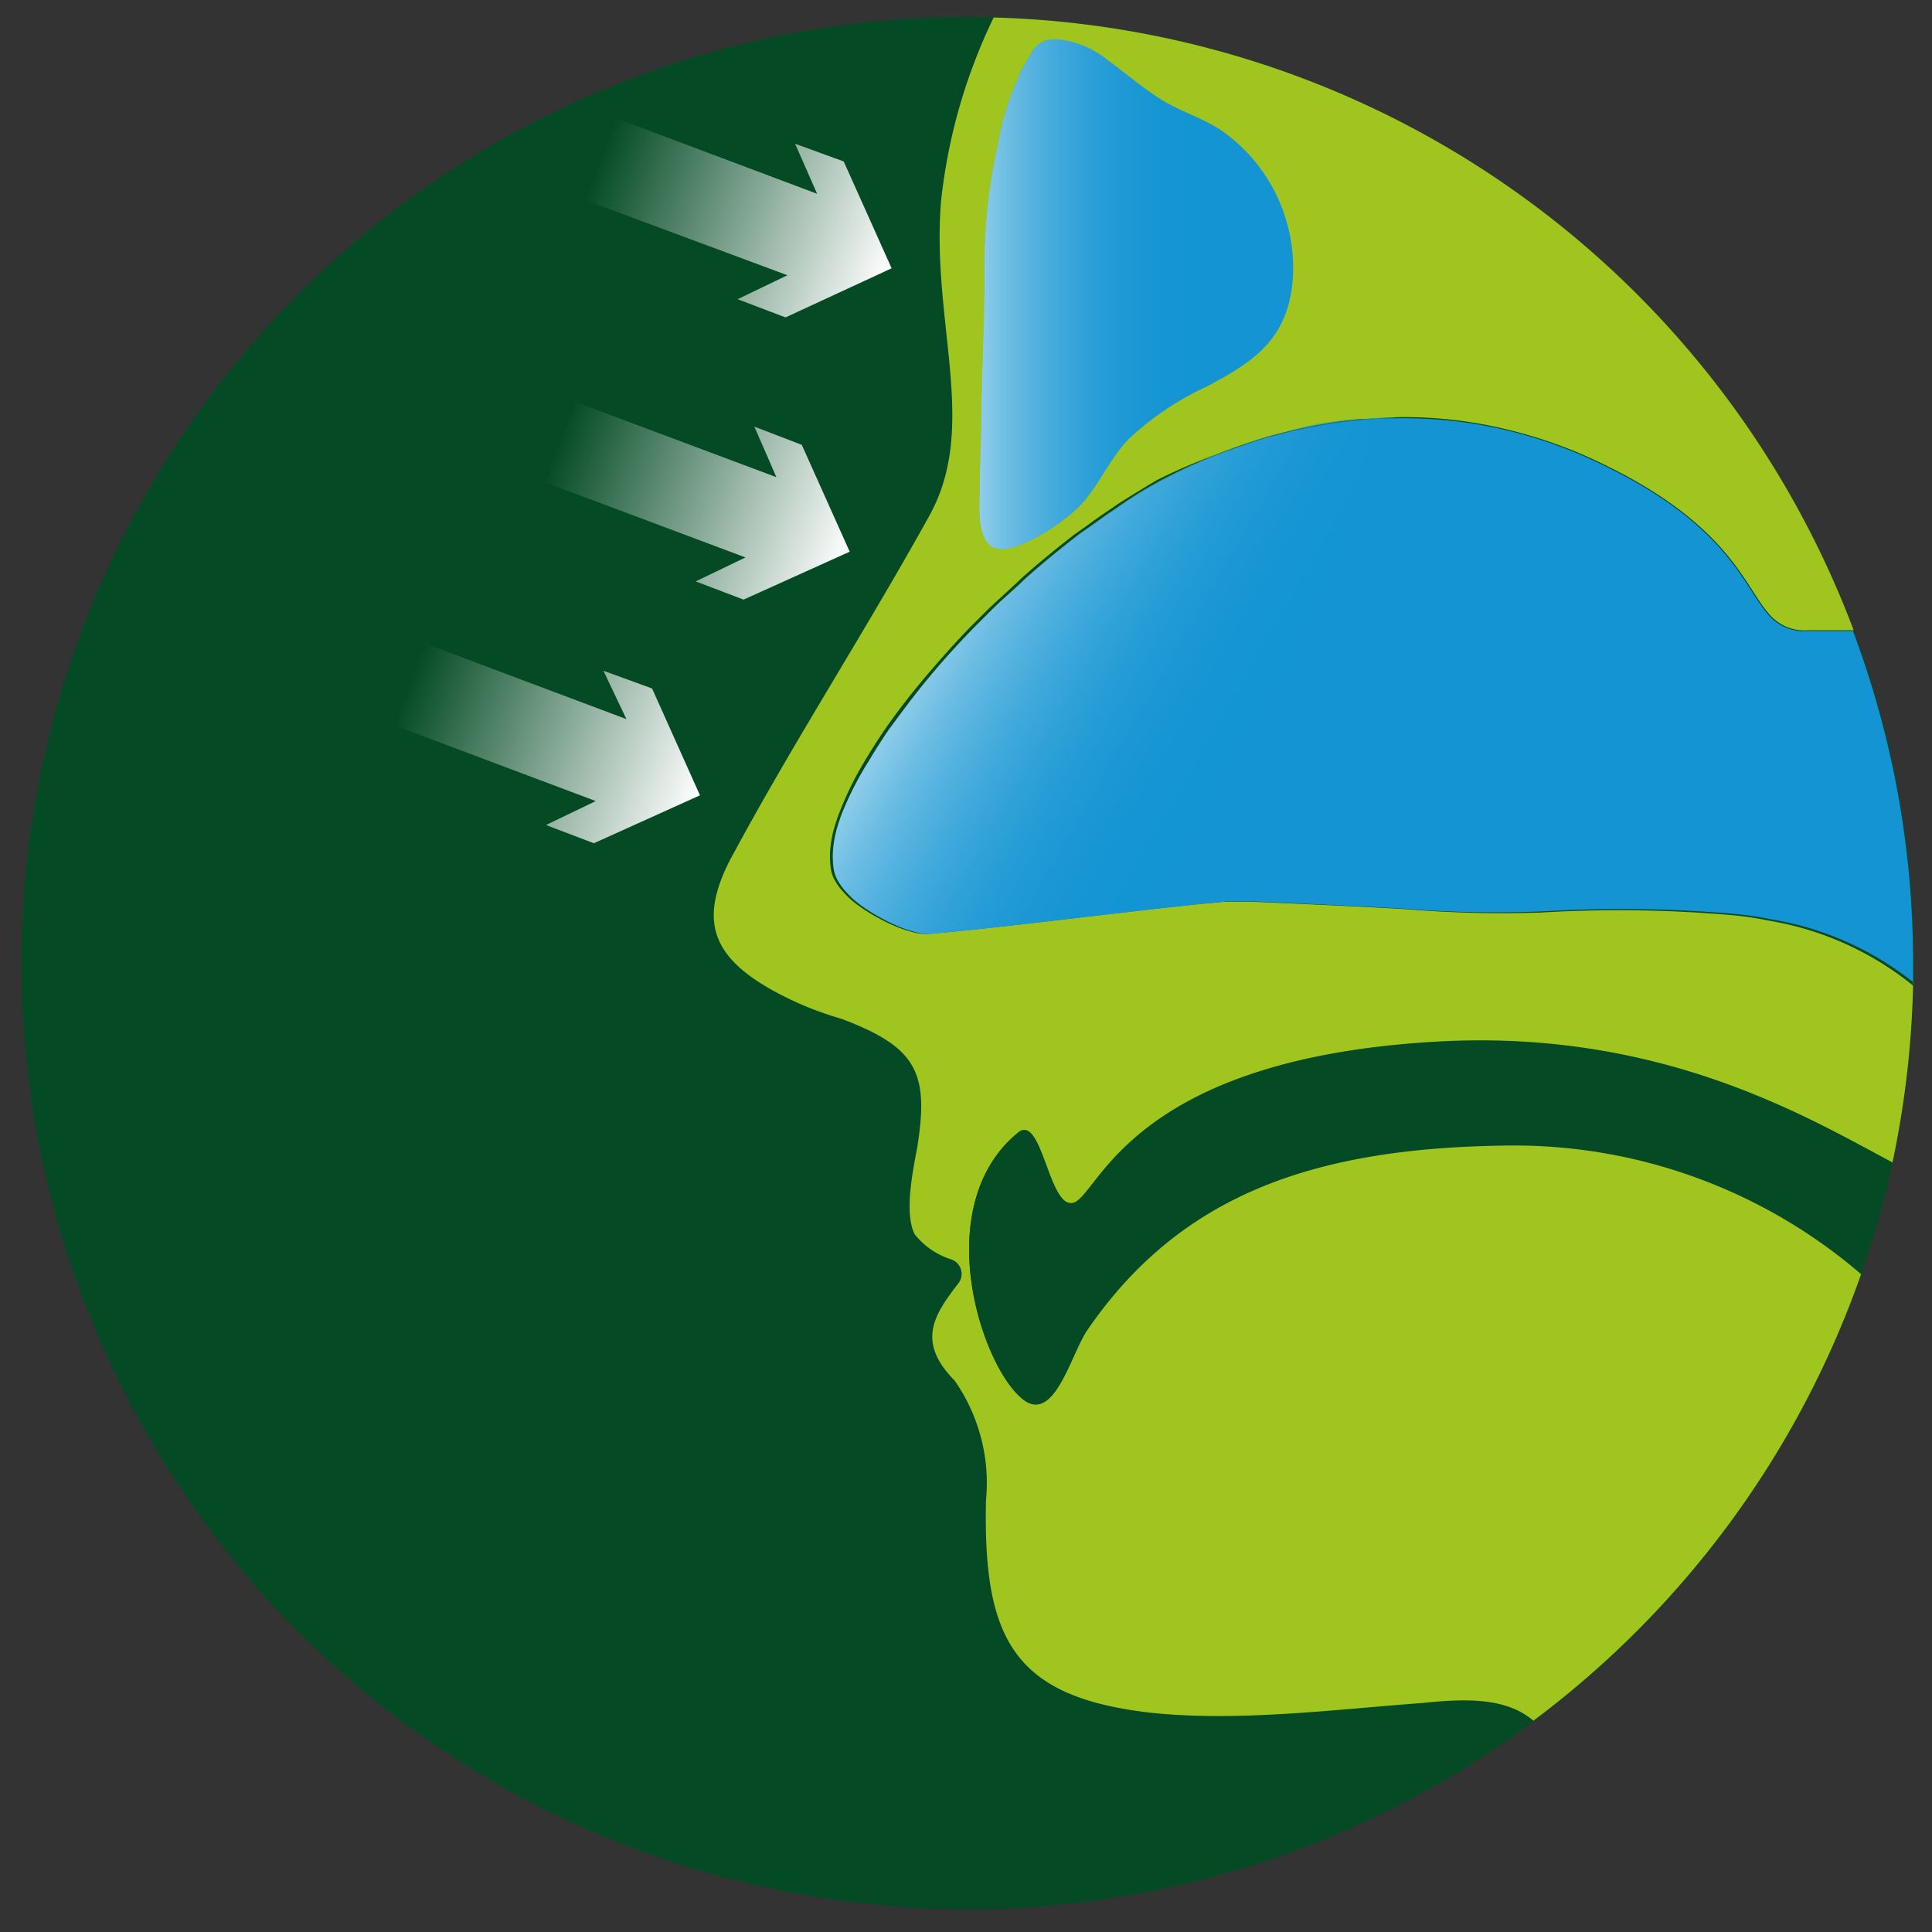 <?xml version="1.0" encoding="UTF-8"?>
<svg xmlns="http://www.w3.org/2000/svg" xmlns:xlink="http://www.w3.org/1999/xlink" id="Ebene_1" data-name="Ebene 1" viewBox="0 0 80.65 80.65">
  <rect x="0" y="0" width="80.65" height="80.65" fill="#333333" stroke="none"/>
  <defs>
    <linearGradient id="Unbenannter_Verlauf_3" x1="35.01" y1="1.97" x2="35.01" y2="14.95" gradientTransform="translate(10.92 38.73) rotate(-69.45)" gradientUnits="userSpaceOnUse">
      <stop offset="0" stop-color="#044b25"></stop>
      <stop offset="1" stop-color="#fff"></stop>
    </linearGradient>
    <linearGradient id="Unbenannter_Verlauf_3-2" x1="23.32" y1="4.49" x2="23.32" y2="17.46" xlink:href="#Unbenannter_Verlauf_3"></linearGradient>
    <linearGradient id="Unbenannter_Verlauf_3-3" x1="11.6" y1="2.21" x2="11.6" y2="15.18" xlink:href="#Unbenannter_Verlauf_3"></linearGradient>
    <linearGradient id="Neues_Verlaufsfeld_1" x1="40.88" y1="12.27" x2="53.98" y2="12.27" gradientUnits="userSpaceOnUse">
      <stop offset="0" stop-color="#fff"></stop>
      <stop offset="0.02" stop-color="#eff8fc"></stop>
      <stop offset="0.09" stop-color="#bce1f2"></stop>
      <stop offset="0.17" stop-color="#8fccea"></stop>
      <stop offset="0.25" stop-color="#69bbe3"></stop>
      <stop offset="0.33" stop-color="#4aaddd"></stop>
      <stop offset="0.41" stop-color="#32a2d9"></stop>
      <stop offset="0.5" stop-color="#219ad5"></stop>
      <stop offset="0.6" stop-color="#1795d4"></stop>
      <stop offset="0.72" stop-color="#1494d3"></stop>
    </linearGradient>
    <linearGradient id="Neues_Verlaufsfeld_1-2" x1="40.54" y1="24.26" x2="56.32" y2="33.37" xlink:href="#Neues_Verlaufsfeld_1"></linearGradient>
  </defs>
  <title>Icons für Website_09.01.19_RZ</title>
  <circle cx="40.39" cy="40.2" r="39.5" fill="#044b25"></circle>
  <path d="M79.86,41.15l.17.14-.17-.14Z" fill="none"></path>
  <path d="M48.45,20.05A22.58,22.58,0,0,1,50.7,19,22.58,22.58,0,0,0,48.45,20.05Z" fill="#044b25"></path>
  <path d="M53.63,18a19.91,19.91,0,0,1,3.2-.55A19.91,19.91,0,0,0,53.63,18Z" fill="#044b25"></path>
  <path d="M34.8,35.24a5.19,5.19,0,0,1,.13-.64A5.19,5.19,0,0,0,34.8,35.24Z" fill="#044b25"></path>
  <path d="M42.42,24.46c-.36.33-.73.65-1.08,1h0C41.69,25.11,42.06,24.79,42.42,24.46Z" fill="#044b25"></path>
  <path d="M37.05,30.45c.44-.63.93-1.28,1.47-1.93C38,29.17,37.49,29.82,37.05,30.45Z" fill="#044b25"></path>
  <path d="M46.82,21l-.39.27c-.31.2-.61.43-.91.64.3-.21.6-.44.91-.64Z" fill="#044b25"></path>
  <path d="M35.13,34a13.58,13.58,0,0,1,1.08-2.22A13.58,13.58,0,0,0,35.13,34Z" fill="#044b25"></path>
  <path d="M73.51,25.19c-.94-1.36-2-3.8-7.39-6.19a19.21,19.21,0,0,0-2.92-1,19.21,19.21,0,0,1,2.92,1C71.5,21.39,72.57,23.83,73.51,25.19Z" fill="#044b25"></path>
  <path d="M38,38.84a4.5,4.5,0,0,1-.55-.19A4.5,4.5,0,0,0,38,38.84Z" fill="#044b25"></path>
  <path d="M38.42,38.94a1.69,1.69,0,0,0,.49,0c2.76-.24,8.15-.93,11.12-1.23-3,.3-8.36,1-11.12,1.23A1.69,1.69,0,0,1,38.42,38.94Z" fill="#044b25"></path>
  <path d="M79.77,41.07a12.82,12.82,0,0,0-5.94-2.64,12.92,12.92,0,0,1,5.94,2.64l.09.08h0Z" fill="#044b25"></path>
  <path d="M73.83,38.43a13.5,13.5,0,0,0-1.44-.22A13.5,13.5,0,0,1,73.83,38.43Z" fill="#044b25"></path>
  <path d="M77.69,53.19a22.22,22.22,0,0,0-14.76-5.37c-8,.09-13.62,2-17.53,7.69-.69,1-1.34,3.74-2.57,3-1.76-1.12-4.15-8.06-.34-11.19,1-.85,1.3,3.34,2.36,2.91s2.45-6,15.33-6.72C69.42,43,75.5,46.67,79,48.53a39.91,39.91,0,0,0,.86-7.38l-.09-.08a12.92,12.92,0,0,0-5.94-2.64,13.5,13.5,0,0,0-1.44-.22,54.32,54.32,0,0,0-8-.12A47.9,47.9,0,0,1,59.31,38c-.8-.07-3.26-.19-5.27-.28l-1.79-.08-.45,0-.57,0h-.09L50,37.74c-3,.3-8.36,1-11.12,1.23a1.69,1.69,0,0,1-.49,0,2.63,2.63,0,0,1-.43-.1,4.5,4.5,0,0,1-.55-.19,6.79,6.79,0,0,1-.67-.32,7.11,7.11,0,0,1-1-.63,3.44,3.44,0,0,1-.52-.48,2.39,2.39,0,0,1-.37-.5,1.41,1.41,0,0,1-.17-.5,3.66,3.66,0,0,1,0-1,5.19,5.19,0,0,1,.13-.64c.06-.2.12-.4.2-.61a13.58,13.58,0,0,1,1.08-2.22q.38-.64.84-1.32c.44-.63.93-1.28,1.47-1.93s1.35-1.58,2.1-2.35l.72-.72h0c.35-.34.72-.66,1.08-1,.18-.16.34-.33.52-.48l.18-.16c.56-.48,1.13-.95,1.7-1.39l0,0c.21-.17.43-.31.65-.47s.6-.44.91-.64l.39-.27c.55-.35,1.09-.68,1.63-1A22.58,22.58,0,0,1,50.7,19c.47-.19,1-.38,1.54-.56s.9-.28,1.39-.4a19.91,19.91,0,0,1,3.2-.55c.57,0,1.17-.08,1.78-.08A18.41,18.41,0,0,1,63.2,18a19.21,19.21,0,0,1,2.92,1c5.38,2.39,6.45,4.83,7.39,6.19a4.72,4.72,0,0,0,.41.52,1.93,1.93,0,0,0,1.55.6c.31,0,.69,0,1.13,0l.78,0A39.5,39.5,0,0,0,41.48.73a23.29,23.29,0,0,0-2.2,7.7c-.4,5.08,1.58,9.36-.48,13.09-2.63,4.75-5.63,9.39-8.12,14-1.57,2.78-1.05,4.36,1.57,5.82a13.72,13.72,0,0,0,2.88,1.19c3.15,1.19,3.67,2.25,3.15,5.42-.26,1.33-.49,2.77-.1,3.57a3.16,3.16,0,0,0,1.55,1.06.64.64,0,0,1,.27,1c-1,1.3-1.76,2.42-.15,4.05a7.48,7.48,0,0,1,1.31,5c-.13,5.82,1.18,8.2,6.82,8.86,3.66.4,7.73-.13,11.4-.4,1.82-.19,3.5-.23,4.63.74A39.63,39.63,0,0,0,77.69,53.19Z" fill="#a1c51f"></path>
  <path d="M79.86,41.15c0-.32,0-.63,0-.95a39.35,39.35,0,0,0-2.51-13.86l-.78,0c-.44,0-.82,0-1.13,0a1.93,1.93,0,0,1-1.55-.6,4.72,4.72,0,0,1-.41-.52c-.94-1.36-2-3.8-7.39-6.19a19.21,19.21,0,0,0-2.92-1,18.41,18.41,0,0,0-4.59-.57c-.61,0-1.21,0-1.78.08a19.91,19.91,0,0,0-3.2.55c-.49.12-1,.26-1.39.4s-1.07.37-1.54.56a22.58,22.58,0,0,0-2.25,1.05c-.54.29-1.08.62-1.63,1l-.39.27c-.31.2-.61.43-.91.64s-.44.3-.65.47l0,0c-.57.44-1.14.91-1.7,1.39l-.18.16c-.18.15-.34.32-.52.48-.36.33-.73.65-1.08,1h0l-.72.72c-.75.77-1.46,1.56-2.1,2.35s-1,1.3-1.47,1.93q-.46.68-.84,1.32A13.58,13.58,0,0,0,35.13,34c-.08.21-.14.41-.2.61a5.19,5.19,0,0,0-.13.64,3.66,3.66,0,0,0,0,1,1.41,1.41,0,0,0,.17.5,2.39,2.39,0,0,0,.37.5,3.44,3.44,0,0,0,.52.48,7.11,7.11,0,0,0,1,.63,6.79,6.79,0,0,0,.67.32,4.5,4.5,0,0,0,.55.19,2.63,2.63,0,0,0,.43.1,1.69,1.69,0,0,0,.49,0c2.76-.24,8.15-.93,11.12-1.23l1.11-.11h.09l.57,0,.45,0,1.79.08c2,.09,4.47.21,5.27.28a47.9,47.9,0,0,0,5.11.05,54.32,54.32,0,0,1,8,.12,13.5,13.5,0,0,1,1.44.22,12.82,12.82,0,0,1,5.94,2.64Z" fill="#1494d3"></path>
  <path d="M35.3,37.22a2.39,2.39,0,0,1-.37-.5A2.39,2.39,0,0,0,35.3,37.22Z" fill="#1494d3"></path>
  <path d="M36.77,38.33a7.11,7.11,0,0,1-1-.63A7.11,7.11,0,0,0,36.77,38.33Z" fill="#1494d3"></path>
  <path d="M54,37.76l-1.79-.08Z" fill="#1494d3"></path>
  <path d="M51.8,37.66l-.57,0Z" fill="#1494d3"></path>
  <path d="M38.42,38.94a2.63,2.63,0,0,1-.43-.1A2.63,2.63,0,0,0,38.42,38.94Z" fill="#1494d3"></path>
  <path d="M43.12,23.82c.56-.48,1.13-.95,1.7-1.39-.57.44-1.14.91-1.7,1.39l-.18.16c-.18.15-.34.32-.52.48.18-.16.34-.33.52-.48Z" fill="#1494d3"></path>
  <path d="M34.8,35.24a3.66,3.66,0,0,0,0,1,1.41,1.41,0,0,0,.17.5,1.41,1.41,0,0,1-.17-.5A3.66,3.66,0,0,1,34.8,35.24Z" fill="#1494d3"></path>
  <path d="M41.34,25.45h0l-.72.72.72-.72Z" fill="#1494d3"></path>
  <path d="M64.42,38.09a54.32,54.32,0,0,1,8,.12A54.32,54.32,0,0,0,64.42,38.09Z" fill="#1494d3"></path>
  <path d="M36.21,31.77q.38-.64.84-1.32Q36.59,31.13,36.21,31.77Z" fill="#1494d3"></path>
  <path d="M45.52,21.93c-.22.16-.44.3-.65.47l0,0,0,0C45.08,22.23,45.3,22.09,45.52,21.93Z" fill="#1494d3"></path>
  <path d="M59.31,38c-.8-.07-3.26-.19-5.27-.28,2,.09,4.47.21,5.27.28a47.9,47.9,0,0,0,5.11.05A47.9,47.9,0,0,1,59.31,38Z" fill="#1494d3"></path>
  <path d="M63.2,18a18.41,18.41,0,0,0-4.59-.57c-.61,0-1.21,0-1.78.08.57,0,1.17-.08,1.78-.08A18.41,18.41,0,0,1,63.2,18Z" fill="#1494d3"></path>
  <path d="M38.52,28.52c.64-.79,1.35-1.58,2.1-2.35C39.87,26.94,39.16,27.73,38.52,28.52Z" fill="#1494d3"></path>
  <path d="M50.7,19c.47-.19,1-.38,1.54-.56C51.67,18.62,51.17,18.81,50.7,19Z" fill="#1494d3"></path>
  <path d="M77.38,26.34l-.78,0,.78,0Z" fill="#1494d3"></path>
  <path d="M60.18,43.47c-12.88.67-14.27,6.3-15.33,6.72s-1.33-3.76-2.36-2.91c-3.81,3.13-1.42,10.07.34,11.19,1.23.78,1.88-1.94,2.57-3,3.91-5.7,9.49-7.6,17.53-7.69a22.22,22.22,0,0,1,14.76,5.37A38.73,38.73,0,0,0,79,48.53C75.5,46.67,69.42,43,60.18,43.47Z" fill="#044b25"></path>
  <path d="M35.22,6.74l2,4.46-4.43,2.05-2-.76,2.08-1L24.42,8.35,25.7,4.93l8.41,3.16L33.19,6Z" fill="url(#Unbenannter_Verlauf_3)"></path>
  <path d="M33.47,18.57l2,4.46-4.43,2-2-.76,2.08-1-8.41-3.15L24,16.77l8.41,3.15-.92-2.11Z" fill="url(#Unbenannter_Verlauf_3-2)"></path>
  <path d="M27.22,28.74l2,4.46-4.43,2-2-.76,2.08-1-8.41-3.16,1.28-3.42,8.41,3.16L25.19,28Z" fill="url(#Unbenannter_Verlauf_3-3)"></path>
  <path d="M43.13,2.06A11.27,11.27,0,0,0,41.66,6a23.51,23.51,0,0,0-.57,5.55c0,2-.11,3.93-.13,5.9,0,.95-.06,1.9-.06,2.86,0,.67-.14,1.86.38,2.41.72.76,3-.86,3.59-1.41.92-.82,1.37-2.09,2.26-3a12.2,12.2,0,0,1,3.17-2.14c2.12-1.1,3.5-2.07,3.67-4.61a7,7,0,0,0-2.83-6c-.81-.61-1.89-.89-2.76-1.46S46.92,3,46.17,2.46a3.87,3.87,0,0,0-2.07-.82c-1.08,0-1,.71-1.6,1.5" fill="#1494d3"></path>
  <path d="M43.13,2.06A11.27,11.27,0,0,0,41.66,6a23.51,23.51,0,0,0-.57,5.55c0,2-.11,3.93-.13,5.9,0,.95-.06,1.9-.06,2.86,0,.67-.14,1.86.38,2.41.72.76,3-.86,3.59-1.41.92-.82,1.37-2.09,2.26-3a12.2,12.2,0,0,1,3.17-2.14c2.12-1.1,3.5-2.07,3.67-4.61a7,7,0,0,0-2.83-6c-.81-.61-1.89-.89-2.76-1.46S46.92,3,46.17,2.46a3.87,3.87,0,0,0-2.07-.82c-1.08,0-1,.71-1.6,1.5" opacity="0.53" fill="url(#Neues_Verlaufsfeld_1)"></path>
  <path d="M56.83,17.49a12.37,12.37,0,0,0-3.2.55c-.49.12-1,.26-1.39.4s-1.07.37-1.54.56a22.58,22.58,0,0,0-2.25,1.05c-.54.29-1.08.62-1.63,1l-.39.27c-.31.2-.61.43-.91.64s-.44.3-.65.47l0,0c-.57.44-1.14.91-1.7,1.39l-.18.16c-.18.15-.34.32-.52.48-.36.33-.73.65-1.08,1h0l-.72.72c-.75.77-1.46,1.56-2.1,2.35s-1,1.3-1.47,1.93q-.46.68-.84,1.32A13.58,13.58,0,0,0,35.13,34c-.08.21-.14.41-.2.61a5.19,5.19,0,0,0-.13.64,3.66,3.66,0,0,0,0,1,1.41,1.41,0,0,0,.17.5,2.39,2.39,0,0,0,.37.5,3.44,3.44,0,0,0,.52.48,7.11,7.11,0,0,0,1,.63,6.79,6.79,0,0,0,.67.32,4.5,4.5,0,0,0,.55.19,2.63,2.63,0,0,0,.43.1,1.69,1.69,0,0,0,.49,0c2.76-.24,8.15-.93,11.12-1.23,0,0,5.55-.55,5.71-4.05s-1.12-7.33-.41-10.17S58.08,17.5,56.83,17.49Z" opacity="0.53" fill="url(#Neues_Verlaufsfeld_1-2)"></path>
</svg>

